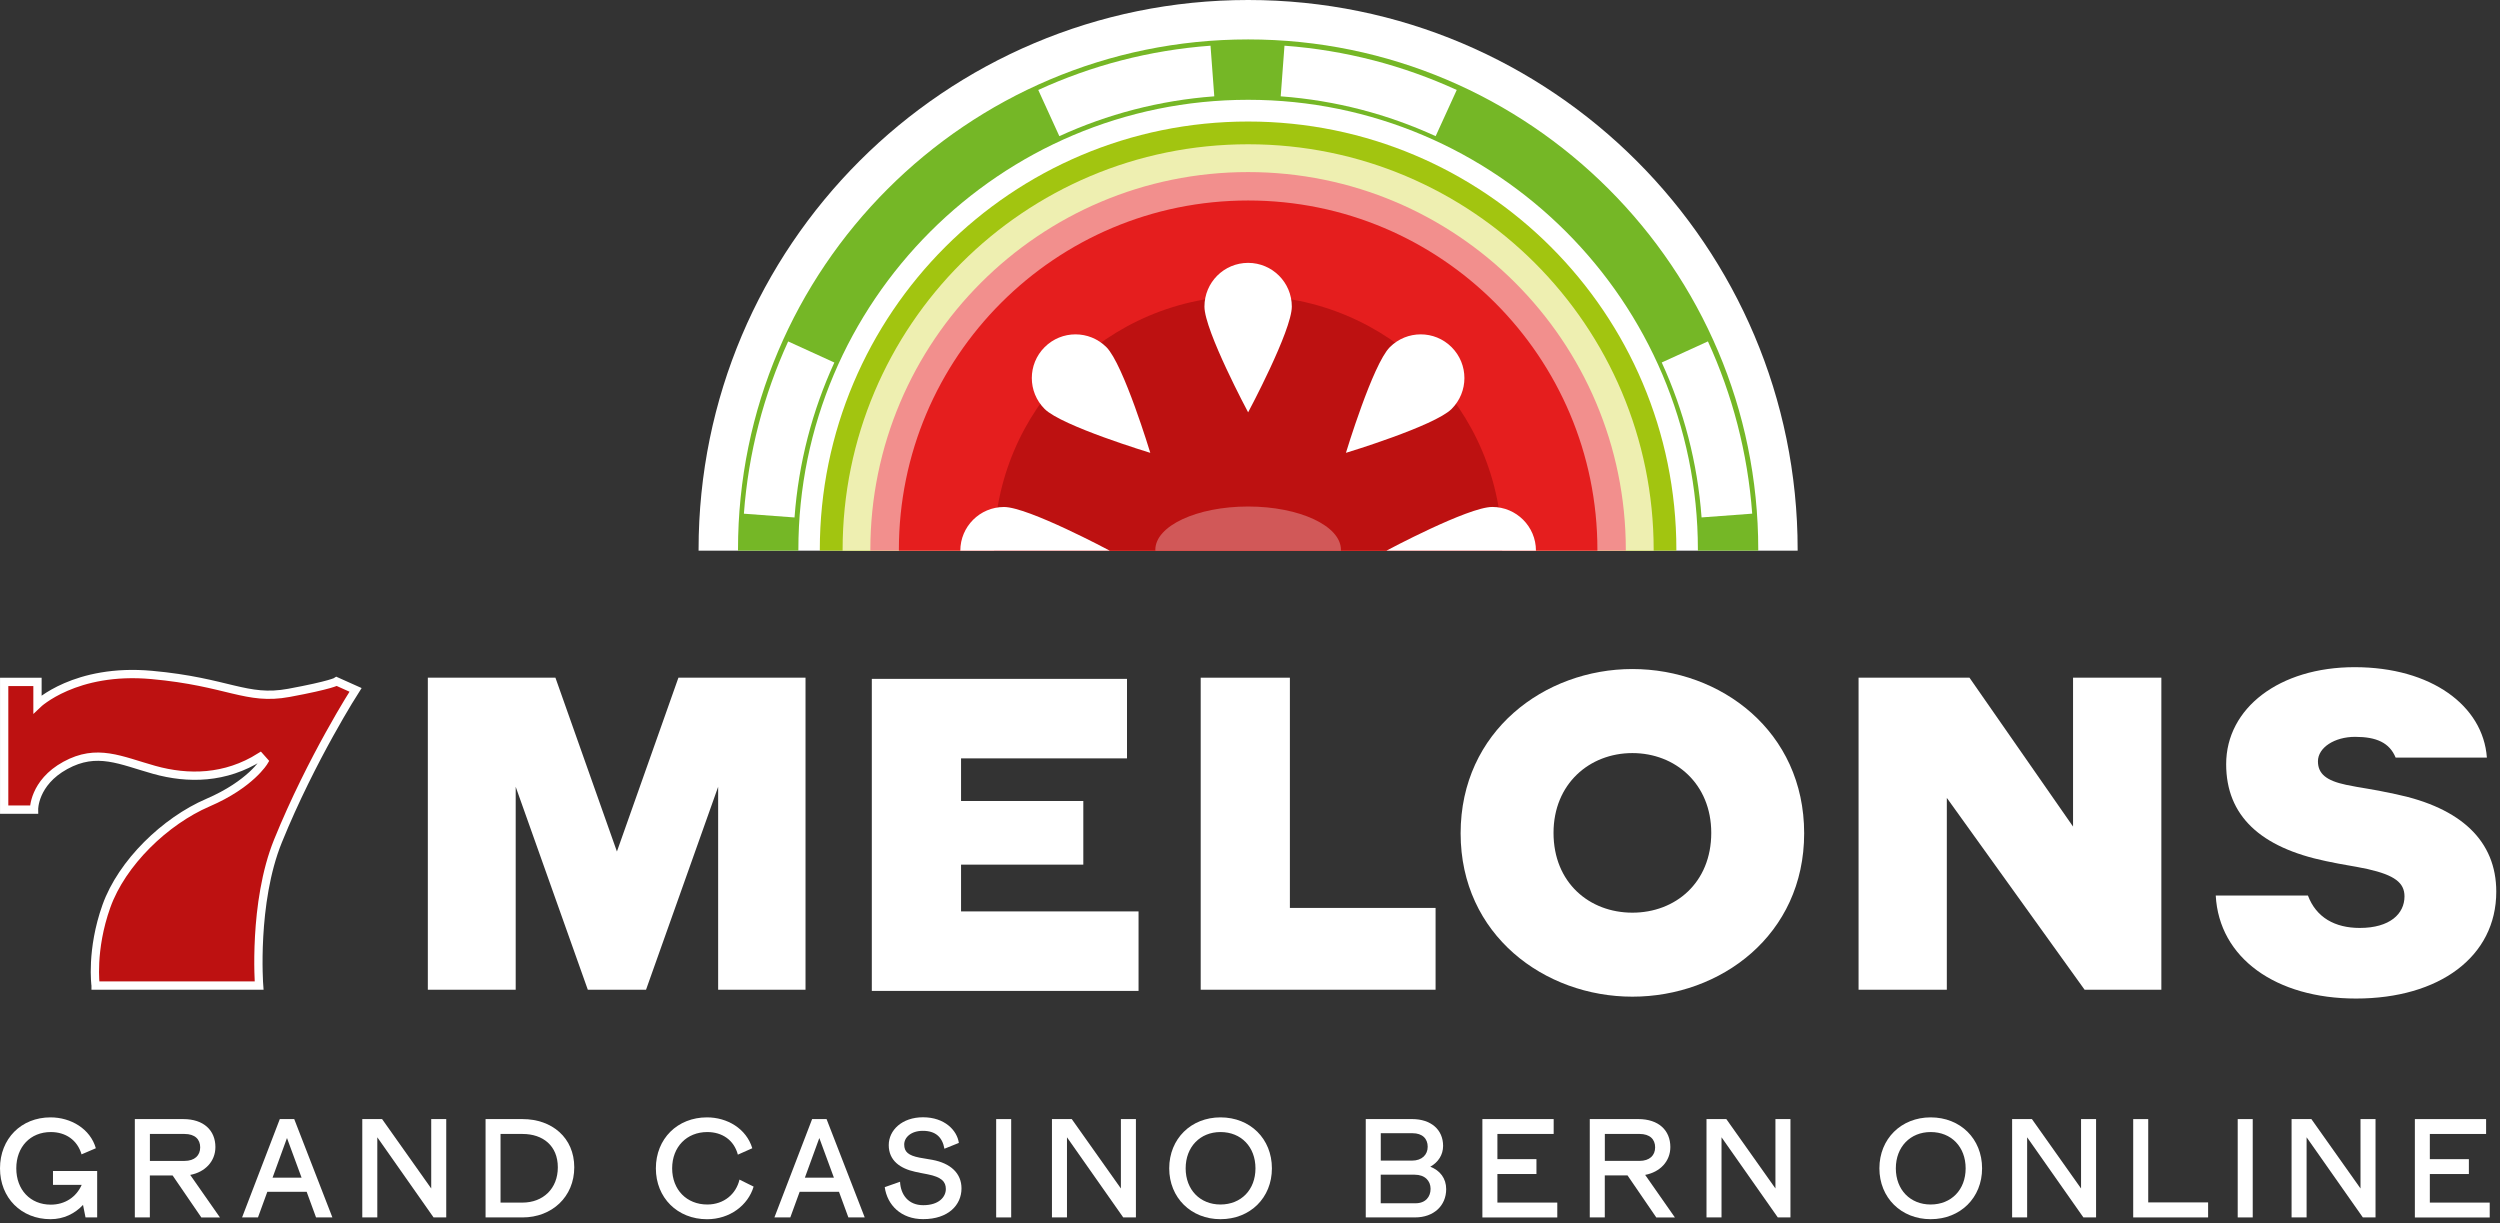 <svg width="511" height="250" viewBox="0 0 511 250" fill="none" xmlns="http://www.w3.org/2000/svg">
<rect x="0" y="0" width="511" height="250" fill="#333333" stroke="none"/>
<g clip-path="url(#clip0_1457_32)">
<path d="M19.542 201.44C19.542 201.44 18.542 194.2 21.752 185.22C24.922 176.35 33.762 167.82 42.502 164.06C51.242 160.3 53.982 155.63 53.982 155.63L53.172 154.72C46.062 159.19 38.442 159.29 31.532 157.36C24.622 155.43 19.852 152.89 13.352 156.45C6.852 160.01 6.952 165.49 6.952 165.49H0.852V139.38H7.662V143.95C7.662 143.95 15.382 136.53 31.022 137.96C46.662 139.38 50.322 143.24 59.062 141.62C67.802 140 68.812 139.28 68.812 139.28L72.672 141.01C72.672 141.01 63.702 154.95 56.822 171.89C51.682 184.55 52.962 201.45 52.962 201.45H19.542V201.44Z" fill="#BD1111" stroke="white" stroke-width="1.694" stroke-miterlimit="10"/>
<path d="M333.661 136.75C315.731 136.75 298.551 149.44 298.551 170.33C298.551 191.13 315.721 203.72 333.661 203.72C351.691 203.72 368.771 191.13 368.771 170.33C368.771 149.44 351.691 136.75 333.661 136.75ZM333.661 186.55C324.881 186.55 317.541 180.44 317.541 170.24C317.541 160.22 324.891 153.93 333.661 153.93C342.441 153.93 349.781 160.23 349.781 170.24C349.781 180.44 342.441 186.55 333.661 186.55Z" fill="white"/>
<path d="M19.86 239.341V248.841H17.48L16.97 246.281C15.3 248.071 13.01 249.201 10.33 249.201C4.32 249.201 0 244.821 0 238.811C0 232.761 4.32 228.391 10.33 228.391C14.5 228.391 18.46 230.741 19.59 234.701L16.67 235.951C15.81 233.001 13.39 231.391 10.39 231.391C6.19 231.391 3.33 234.431 3.33 238.811C3.33 243.191 6.19 246.231 10.39 246.231C13.28 246.231 15.6 244.681 16.7 242.181H10.83V239.351H19.86V239.341Z" fill="white"/>
<path d="M41.149 248.842L35.279 240.262H30.629V248.842H27.559V228.742H37.479C41.619 228.742 44.029 231.032 44.029 234.462C44.029 237.382 41.919 239.582 38.879 240.152L44.959 248.852H41.149V248.842ZM30.639 237.292H37.699C39.809 237.292 40.919 236.162 40.919 234.522C40.919 232.882 39.849 231.782 37.729 231.782H30.639V237.292Z" fill="white"/>
<path d="M62.681 243.602H54.641L52.73 248.842H49.48L57.191 228.742H60.141L67.941 248.842H64.6L62.681 243.602ZM61.641 240.712L58.66 232.612L55.711 240.712H61.641Z" fill="white"/>
<path d="M91.211 228.742V248.842H88.621L77.121 232.462V248.842H74.051V228.742H78.101L88.141 242.922V228.742H91.211Z" fill="white"/>
<path d="M117.38 238.602C117.38 244.622 112.82 248.842 106.81 248.842H99.25V228.742H106.81C112.83 228.742 117.38 232.552 117.38 238.602ZM114.02 238.602C114.02 234.192 110.98 231.782 106.81 231.782H102.31V245.812H106.81C110.98 245.802 114.02 242.982 114.02 238.602Z" fill="white"/>
<path d="M134.059 238.811C134.059 232.761 138.469 228.391 144.509 228.391C148.649 228.391 152.549 230.681 153.769 234.701L150.819 236.011C150.019 233.001 147.599 231.391 144.569 231.391C140.369 231.391 137.389 234.431 137.389 238.811C137.389 243.191 140.369 246.201 144.569 246.201C147.999 246.201 150.469 244.031 151.149 241.111L154.039 242.541C152.909 246.351 149.189 249.211 144.509 249.211C138.469 249.201 134.059 244.821 134.059 238.811Z" fill="white"/>
<path d="M171.489 243.602H163.449L161.539 248.842H158.289L165.999 228.742H168.949L176.749 248.842H173.409L171.489 243.602ZM170.449 240.712L167.469 232.612L164.519 240.712H170.449Z" fill="white"/>
<path d="M180.84 242.651L183.97 241.551C184.09 244.171 185.64 246.341 188.71 246.341C191.93 246.341 193.33 244.641 193.33 243.031C193.33 241.571 192.5 240.591 189.58 240.021C188.36 239.781 188.12 239.751 187.05 239.511C184.04 238.851 181.66 237.251 181.66 234.061C181.66 230.991 184.4 228.371 188.66 228.371C193.1 228.371 195.63 231.051 195.99 233.611L193.04 234.801C192.62 232.421 191.22 231.141 188.63 231.141C186.22 231.141 184.82 232.481 184.82 233.941C184.82 235.431 185.65 236.171 187.95 236.621C189.02 236.831 189.14 236.801 190.57 237.071C194.29 237.761 196.53 239.811 196.53 242.911C196.53 246.311 193.82 249.191 188.7 249.191C184.18 249.201 181.35 246.311 180.84 242.651Z" fill="white"/>
<path d="M203.617 228.742H206.687V248.842H203.617V228.742Z" fill="white"/>
<path d="M232.18 228.742V248.842H229.59L218.09 232.462V248.842H215.02V228.742H219.07L229.11 242.922V228.742H232.18Z" fill="white"/>
<path d="M238.988 238.811C238.988 232.761 243.458 228.391 249.468 228.391C255.548 228.391 259.978 232.771 259.978 238.811C259.978 244.831 255.538 249.201 249.468 249.201C243.458 249.201 238.988 244.821 238.988 238.811ZM256.618 238.811C256.618 234.431 253.698 231.391 249.468 231.391C245.298 231.391 242.348 234.431 242.348 238.811C242.348 243.191 245.298 246.201 249.468 246.201C253.698 246.191 256.618 243.181 256.618 238.811Z" fill="white"/>
<path d="M295.6 243.058C295.6 246.458 293.04 248.838 289.26 248.838H279.16V228.738H288.63C292.5 228.738 294.97 230.908 294.97 234.218C294.97 236.038 293.99 237.558 292.35 238.478C294.35 239.248 295.6 240.858 295.6 243.058ZM282.23 231.628V237.228H288.63C290.66 237.228 291.82 236.008 291.82 234.398C291.82 232.758 290.75 231.628 288.72 231.628H282.23ZM292.41 242.998C292.41 241.358 291.25 240.108 289.16 240.108H282.22V245.948H289.34C291.37 245.948 292.41 244.638 292.41 242.998Z" fill="white"/>
<path d="M303.01 228.738H317.57V231.778H306.07V236.928H314.05V239.968H306.07V245.808H318.31V248.848H303V228.738H303.01Z" fill="white"/>
<path d="M338.539 248.838L332.669 240.258H328.019V248.838H324.949V228.738H334.869C339.009 228.738 341.419 231.028 341.419 234.458C341.419 237.378 339.309 239.578 336.269 240.148L342.349 248.848H338.539V248.838ZM328.029 237.288H335.089C337.199 237.288 338.309 236.158 338.309 234.518C338.309 232.878 337.239 231.778 335.119 231.778H328.029V237.288Z" fill="white"/>
<path d="M365.969 228.738V248.838H363.379L351.879 232.458V248.838H348.809V228.738H352.859L362.899 242.918V228.738H365.969Z" fill="white"/>
<path d="M384.148 238.811C384.148 232.761 388.618 228.391 394.628 228.391C400.708 228.391 405.138 232.771 405.138 238.811C405.138 244.831 400.698 249.201 394.628 249.201C388.608 249.201 384.148 244.821 384.148 238.811ZM401.778 238.811C401.778 234.431 398.858 231.391 394.628 231.391C390.458 231.391 387.508 234.431 387.508 238.811C387.508 243.191 390.458 246.201 394.628 246.201C398.858 246.191 401.778 243.181 401.778 238.811Z" fill="white"/>
<path d="M428.437 228.742V248.842H425.847L414.347 232.462V248.842H411.277V228.742H415.327L425.367 242.922V228.742H428.437Z" fill="white"/>
<path d="M436.027 228.742H439.097V245.772H451.337V248.842H436.027V228.742Z" fill="white"/>
<path d="M457.387 228.742H460.457V248.842H457.387V228.742Z" fill="white"/>
<path d="M485.558 228.742V248.842H482.968L471.468 232.462V248.842H468.398V228.742H472.448L482.488 242.922V228.742H485.558Z" fill="white"/>
<path d="M493.598 228.742H508.158V231.782H496.658V236.932H504.638V239.972H496.658V245.812H508.898V248.852H493.598V228.742Z" fill="white"/>
<path d="M126.099 174.05L113.529 138.52H87.449V202.3H105.409V160.82L120.149 202.3H132.049L146.789 160.82V202.3H164.649V138.52H138.669L126.099 174.05Z" fill="white"/>
<path d="M196.439 176.732H221.429V163.722H196.439V155.012H230.359V138.762H178.199V202.542H232.719V186.292H196.439V176.732Z" fill="white"/>
<path d="M263.652 138.52H245.422V202.3H293.432V185.58H263.652V138.52Z" fill="white"/>
<path d="M423.731 168.95L402.561 138.52H379.891V202.3H397.931V163.09L426.091 202.3H441.781V138.52H423.731V168.95Z" fill="white"/>
<path d="M510.238 182.261C510.238 195.541 498.598 204.101 481.568 204.101C465.218 204.101 453.578 195.831 452.898 183.041H471.738C473.428 187.531 477.248 189.671 482.338 189.671C488.498 189.671 491.478 186.781 491.478 183.221C491.478 180.431 489.458 178.891 483.978 177.641C480.318 176.871 479.458 176.871 475.418 176.011C462.048 173.221 455.028 166.771 455.028 156.191C455.028 144.741 465.898 136.371 481.288 136.371C496.968 136.371 507.548 144.261 508.318 154.841L508.278 154.851H489.668C488.418 151.811 485.748 150.611 481.388 150.611C477.158 150.611 473.788 152.821 473.788 155.611C473.788 158.111 475.418 159.551 479.558 160.421C483.218 161.191 483.988 161.091 489.758 162.341C503.018 165.141 510.238 171.871 510.238 182.261Z" fill="white"/>
<path d="M367.439 112.56C367.439 112.48 367.439 112.41 367.439 112.33C367.439 50.29 317.149 0 255.119 0C193.089 0 142.789 50.29 142.789 112.33C142.789 112.41 142.789 112.48 142.789 112.56H367.439Z" fill="white"/>
<path d="M163.188 112.559C163.188 112.479 163.188 112.409 163.188 112.329C163.188 61.639 204.428 20.399 255.118 20.399C305.808 20.399 347.048 61.639 347.048 112.329C347.048 112.409 347.048 112.479 347.048 112.559H359.388C359.388 112.479 359.388 112.409 359.388 112.329C359.388 54.839 312.608 8.059 255.118 8.059C197.628 8.059 150.848 54.839 150.848 112.329C150.848 112.409 150.848 112.479 150.848 112.559H163.188Z" fill="#75B726"/>
<path d="M342.65 112.56C342.65 112.5 342.65 112.44 342.65 112.38C342.65 64.04 303.46 24.84 255.11 24.84C206.76 24.84 167.57 64.03 167.57 112.38C167.57 112.44 167.57 112.5 167.57 112.56H342.65Z" fill="#A2C510"/>
<path d="M338.01 112.558C338.01 112.498 338.01 112.438 338.01 112.378C338.01 66.598 300.9 29.488 255.12 29.488C209.34 29.488 172.23 66.598 172.23 112.378C172.23 112.438 172.23 112.498 172.23 112.558H338.01Z" fill="#EEEFB1"/>
<path d="M332.318 112.562C332.318 112.502 332.318 112.442 332.318 112.382C332.318 69.742 297.748 35.172 255.108 35.172C212.468 35.172 177.898 69.742 177.898 112.382C177.898 112.442 177.898 112.502 177.898 112.562H332.318Z" fill="#F28F8D"/>
<path d="M326.51 112.56C326.51 112.5 326.51 112.44 326.51 112.38C326.51 72.951 294.55 40.98 255.12 40.98C215.69 40.98 183.73 72.941 183.73 112.38C183.73 112.44 183.73 112.5 183.73 112.56H326.51Z" fill="#E51E1E"/>
<path d="M307.04 112.559C307.04 112.499 307.04 112.439 307.04 112.379C307.04 83.699 283.79 60.449 255.11 60.449C226.43 60.449 203.18 83.699 203.18 112.379C203.18 112.439 203.18 112.499 203.18 112.559H307.04Z" fill="#BD1111"/>
<path opacity="0.3" d="M274.068 112.561C274.068 112.501 274.088 112.441 274.088 112.381C274.088 107.491 265.598 103.531 255.118 103.531C244.638 103.531 236.148 107.491 236.148 112.381C236.148 112.441 236.168 112.501 236.168 112.561H274.068Z" fill="white"/>
<path d="M226.839 112.559C226.839 112.559 210.149 103.629 205.219 103.629C200.289 103.629 196.289 107.629 196.289 112.559" fill="white"/>
<path d="M213.52 83.591C217.01 87.081 235.12 92.561 235.12 92.561C235.12 92.561 229.64 74.451 226.15 70.961C222.66 67.471 217.01 67.471 213.52 70.961C210.03 74.451 210.03 80.101 213.52 83.591Z" fill="white"/>
<path d="M246.188 62.66C246.188 67.591 255.117 84.281 255.117 84.281C255.117 84.281 264.047 67.591 264.047 62.66C264.047 57.73 260.047 53.73 255.117 53.73C250.177 53.73 246.188 57.73 246.188 62.66Z" fill="white"/>
<path d="M284.079 70.961C280.589 74.451 275.109 92.561 275.109 92.561C275.109 92.561 293.219 87.081 296.709 83.591C300.199 80.101 300.199 74.451 296.709 70.961C293.229 67.471 287.569 67.471 284.079 70.961Z" fill="white"/>
<path d="M313.948 112.551C313.948 107.621 309.948 103.621 305.018 103.621C300.088 103.621 283.398 112.551 283.398 112.551" fill="white"/>
<path d="M247.429 9.34L248.199 19.69C236.979 20.52 226.299 23.35 216.529 27.83L212.219 18.39C223.079 13.41 234.949 10.26 247.429 9.34Z" fill="white"/>
<path d="M297.757 18.39L293.447 27.83C283.677 23.35 272.997 20.52 261.777 19.69L262.547 9.34C275.027 10.26 286.887 13.41 297.757 18.39Z" fill="white"/>
<path d="M161.101 69.789L170.541 74.099C166.061 83.869 163.231 94.549 162.401 105.769L152.051 104.999C152.971 92.519 156.121 80.649 161.101 69.789Z" fill="white"/>
<path d="M358.15 104.991L347.8 105.761C346.97 94.541 344.14 83.861 339.66 74.091L349.1 69.781C354.08 80.651 357.23 92.521 358.15 104.991Z" fill="white"/>
</g>
<defs>
<clipPath id="clip0_1457_32">
<rect width="510.24" height="249.2" fill="white"/>
</clipPath>
</defs>
</svg>
